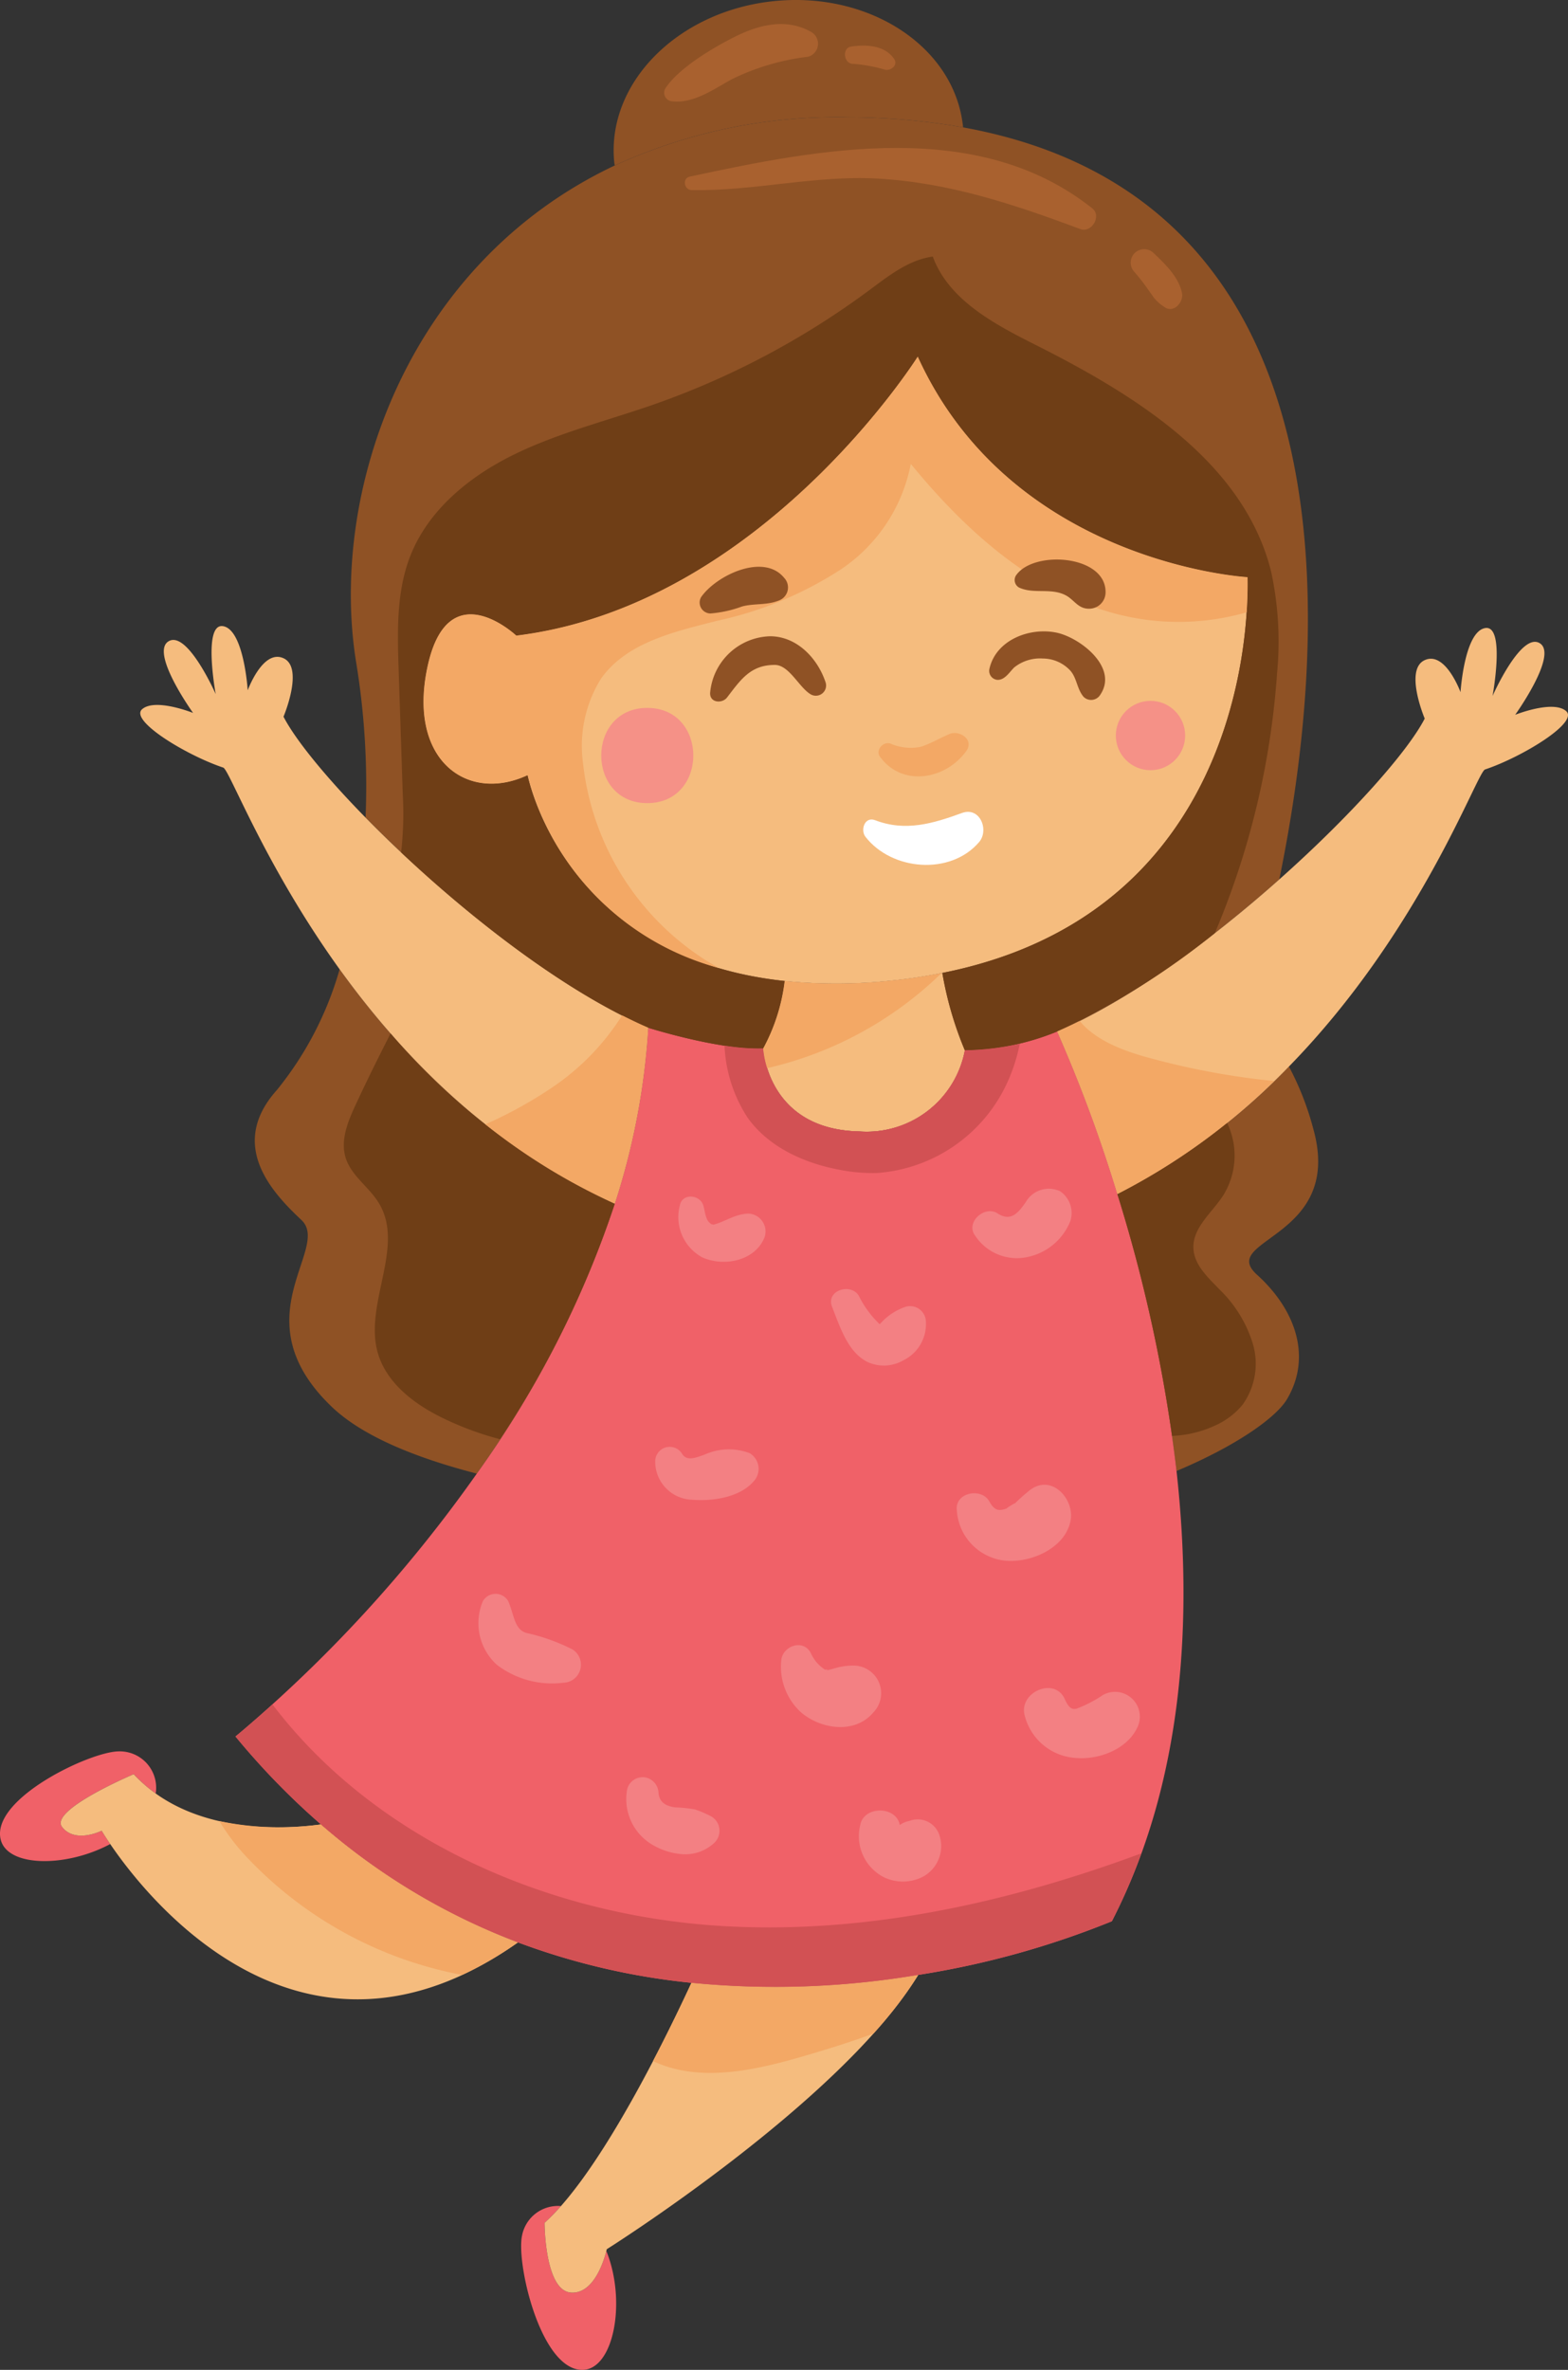 <svg xmlns="http://www.w3.org/2000/svg" width="138.661" height="209.533" viewBox="0 0 138.661 209.533">
  <rect x="0" y="0" width="138.661" height="209.533" fill="#333333" stroke="none"/>
  <g id="Group_38022" data-name="Group 38022" transform="translate(-37.993 -22.8)">
    <path id="Path_71473" data-name="Path 71473" d="M43.483,184.333c-1.167-1.5,6.333-4.667,6.333-4.667a12.875,12.875,0,0,0,1.946,1.706,3.218,3.218,0,0,0-3.305-3.723c-2.549.048-11.2,4.165-10.414,7.747.548,2.5,5.779,2.547,9.7.445-.5-.731-.756-1.175-.756-1.175S44.65,185.833,43.483,184.333Z" fill="#f06168"/>
    <path id="Path_71474" data-name="Path 71474" d="M51.762,181.372a12.875,12.875,0,0,1-1.946-1.706s-7.5,3.167-6.333,4.667,3.5.333,3.5.333.259.444.756,1.175c3.273,4.816,16.944,22.188,36.055,8.7a57.353,57.353,0,0,1-17.422-10.431C62.93,184.561,56.54,184.79,51.762,181.372Z" fill="#f5bc7e"/>
    <path id="Path_71475" data-name="Path 71475" d="M88.483,225.5c-2.333-.166-2.333-6.166-2.333-6.166A18.028,18.028,0,0,0,87.6,217.85,3.233,3.233,0,0,0,84.15,220.5c-.5,2.5,1.666,11.834,5.333,11.834,2.787,0,3.934-6.063,2.13-10.511C91.432,222.551,90.543,225.647,88.483,225.5Z" fill="#f06168"/>
    <path id="Path_71476" data-name="Path 71476" d="M99.139,198.112c-2.183,4.72-7.05,14.65-11.54,19.738a18.028,18.028,0,0,1-1.449,1.483s0,6,2.333,6.166c2.06.148,2.949-2.948,3.13-3.677.024-.1.037-.156.037-.156s20.674-13,27.547-24.255A75.9,75.9,0,0,1,99.139,198.112Z" fill="#f5bc7e"/>
    <path id="Path_71477" data-name="Path 71477" d="M123.154,34.06c0-.02,0-.04,0-.061-.72-7.005-8.206-11.974-16.722-11.1S91.6,30.162,92.314,37.167c.009.089.032.174.044.263a47.111,47.111,0,0,1,20.625-4.264A59.009,59.009,0,0,1,123.154,34.06Z" fill="#8f5225"/>
    <path id="Path_71478" data-name="Path 71478" d="M136.8,128.375a133.729,133.729,0,0,1,5.228,24.486c5.2-2.183,8.794-4.688,9.783-6.362,2.167-3.666.834-7.833-2.666-11s7.666-3.166,5-12.833a25.66,25.66,0,0,0-2.172-5.572A57.539,57.539,0,0,1,136.8,128.375Z" fill="#8f5225"/>
    <path id="Path_71479" data-name="Path 71479" d="M95.316,113.666s6.334,2,10.167,1.833a16.7,16.7,0,0,0,1.9-5.964c-19.67-2.1-22.737-18.2-22.737-18.2-5.334,2.5-10.667-1.334-8.834-9.667S83.65,79,83.65,79c21.666-2.666,35.5-24.666,35.5-24.666,8.333,18.333,29.166,19.5,29.166,19.5.158,8.651-2.962,30.209-26.991,34.989a31.033,31.033,0,0,0,1.991,6.844A22.189,22.189,0,0,0,131.483,114c6.314-2.706,13.553-8.034,19.639-13.444,3.706-18.025,8.63-59.871-27.968-66.495a59.009,59.009,0,0,0-10.171-.894A47.111,47.111,0,0,0,92.358,37.43c-18.394,8.688-25.289,28.912-22.875,43.9a67.389,67.389,0,0,1,.837,13.752C77.022,101.928,86.932,110.073,95.316,113.666Z" fill="#8f5225"/>
    <path id="Path_71480" data-name="Path 71480" d="M92.235,129.166C81.324,124.234,73.47,116.053,68.027,108.5a29.947,29.947,0,0,1-5.544,10.669c-4.333,4.833-.5,9,2.167,11.5s-5.5,8.667,2.666,16.5c2.672,2.563,7.277,4.48,12.839,5.922a89.308,89.308,0,0,0,12.2-23.867Z" fill="#8f5225"/>
    <path id="Path_71481" data-name="Path 71481" d="M116.816,109.5a45.551,45.551,0,0,1-9.429.036,16.7,16.7,0,0,1-1.9,5.964s.333,7.167,8.5,7.334a8.834,8.834,0,0,0,9.333-7.167,31.033,31.033,0,0,1-1.991-6.844C119.894,109.106,118.4,109.34,116.816,109.5Z" fill="#f5bc7e"/>
    <path id="Path_71482" data-name="Path 71482" d="M176.483,85.666c-1.167-1-4.5.333-4.5.333s3.833-5.333,2.167-6.333-4.167,4.667-4.167,4.667,1.167-6.334-.667-6S167.15,84,167.15,84s-1.334-3.666-3.167-2.833,0,5.167,0,5.167c-1.524,2.963-6.578,8.636-12.861,14.222-6.086,5.41-13.325,10.738-19.639,13.444a126.836,126.836,0,0,1,5.322,14.376,57.539,57.539,0,0,0,15.173-11.281c11.7-11.981,16.621-26.022,17.338-26.261C172.572,89.748,177.65,86.666,176.483,85.666Z" fill="#f5bc7e"/>
    <path id="Path_71483" data-name="Path 71483" d="M92.235,129.166l.123.055a62.709,62.709,0,0,0,2.958-15.555c-8.384-3.593-18.294-11.738-25-18.581-3.557-3.631-6.212-6.9-7.252-8.919,0,0,1.833-4.333,0-5.167S59.9,83.833,59.9,83.833s-.333-5.334-2.166-5.667-.667,6-.667,6S54.568,78.5,52.9,79.5s2.167,6.334,2.167,6.334-3.333-1.334-4.5-.334,3.911,4.082,7.167,5.167c.551.184,3.6,8.535,10.292,17.831C73.47,116.053,81.324,124.234,92.235,129.166Z" fill="#f5bc7e"/>
    <path id="Path_71484" data-name="Path 71484" d="M116.816,109.5c1.583-.159,3.078-.393,4.509-.677,24.029-4.78,27.149-26.338,26.991-34.989,0,0-20.833-1.167-29.166-19.5,0,0-13.834,22-35.5,24.666,0,0-6-5.666-7.834,2.667s3.5,12.167,8.834,9.667c0,0,3.067,16.1,22.737,18.2A45.551,45.551,0,0,0,116.816,109.5Z" fill="#f5bc7e"/>
    <path id="Path_71485" data-name="Path 71485" d="M131.483,114a22.189,22.189,0,0,1-8.167,1.667,8.834,8.834,0,0,1-9.333,7.167c-8.167-.167-8.5-7.334-8.5-7.334-3.833.167-10.167-1.833-10.167-1.833a62.709,62.709,0,0,1-2.958,15.555,89.308,89.308,0,0,1-12.2,23.867,122.508,122.508,0,0,1-21.339,23.245,65.194,65.194,0,0,0,7.556,7.773,57.353,57.353,0,0,0,17.422,10.431,61.229,61.229,0,0,0,15.345,3.575,75.9,75.9,0,0,0,20.058-.7,77.122,77.122,0,0,0,17.119-4.745c6.365-12.347,7.161-26.734,5.717-39.805a133.729,133.729,0,0,0-5.228-24.486A126.836,126.836,0,0,0,131.483,114Z" fill="#f06168"/>
    <path id="Path_71486" data-name="Path 71486" d="M129.584,53.3c-3.665-1.844-7.687-3.966-9.105-7.816-2.114.288-3.88,1.685-5.592,2.957A71.787,71.787,0,0,1,95.625,58.626c-4.1,1.42-8.35,2.476-12.242,4.394s-7.5,4.864-9.093,8.9c-1.253,3.171-1.158,6.691-1.045,10.1q.183,5.5.365,11a30.372,30.372,0,0,1-.146,5.144c6.436,6.059,14.7,12.44,21.852,15.507,0,0,6.334,2,10.167,1.833a16.7,16.7,0,0,0,1.9-5.964c-19.67-2.1-22.737-18.2-22.737-18.2-5.334,2.5-10.667-1.334-8.834-9.667S83.65,79,83.65,79c21.666-2.666,35.5-24.666,35.5-24.666,8.333,18.333,29.166,19.5,29.166,19.5.158,8.651-2.962,30.209-26.991,34.989a31.033,31.033,0,0,0,1.991,6.844A22.189,22.189,0,0,0,131.483,114a67.017,67.017,0,0,0,13.942-8.7,71.457,71.457,0,0,0,5.5-22.962,29.258,29.258,0,0,0-.522-8.989C148.006,63.69,138.477,57.778,129.584,53.3Z" fill="#6f3e16"/>
    <path id="Path_71487" data-name="Path 71487" d="M72.533,114.175c-1.062,2.08-2.1,4.173-3.083,6.29-.694,1.49-1.383,3.163-.882,4.729.507,1.586,2.084,2.57,2.942,4,2.3,3.831-1.3,8.825-.132,13.138.685,2.527,2.9,4.345,5.22,5.568a27.23,27.23,0,0,0,5.613,2.149,86.54,86.54,0,0,0,10.147-20.825l-.123-.055A58.279,58.279,0,0,1,72.533,114.175Z" fill="#6f3e16"/>
    <path id="Path_71488" data-name="Path 71488" d="M141.641,149.755a9.926,9.926,0,0,0,3.856-.94,6.615,6.615,0,0,0,2.372-1.806,6.215,6.215,0,0,0,.914-5.4,11.257,11.257,0,0,0-2.933-4.789c-1.03-1.066-2.265-2.183-2.322-3.664-.07-1.816,1.632-3.123,2.625-4.646a6.648,6.648,0,0,0,.349-6.438,54.788,54.788,0,0,1-9.7,6.3A136.625,136.625,0,0,1,141.641,149.755Z" fill="#6f3e16"/>
    <path id="Path_71489" data-name="Path 71489" d="M109.751,25.637c-2.3-1.312-4.79-.613-7,.528-1.885.971-4.746,2.674-5.921,4.45a.764.764,0,0,0,.455,1.119c1.918.317,3.8-1.031,5.417-1.925a20.935,20.935,0,0,1,6.769-1.994A1.2,1.2,0,0,0,109.751,25.637Z" fill="#a9612f"/>
    <path id="Path_71490" data-name="Path 71490" d="M117.056,28c-.849-1.207-2.438-1.278-3.781-1.085-.876.125-.662,1.581.208,1.534a13.581,13.581,0,0,1,2.823.526C116.814,29.048,117.434,28.534,117.056,28Z" fill="#a9612f"/>
    <path id="Path_71491" data-name="Path 71491" d="M134.59,41.226c-10.1-8.037-24.113-5.278-35.6-2.81-.686.147-.506,1.176.161,1.189,5.543.107,10.9-1.33,16.478-1.014,6.314.359,12.035,2.277,17.9,4.463C134.525,43.427,135.44,41.9,134.59,41.226Z" fill="#a9612f"/>
    <path id="Path_71492" data-name="Path 71492" d="M142.519,48.714c-.287-1.43-1.5-2.578-2.527-3.557a1.192,1.192,0,0,0-1.685,1.685,16.4,16.4,0,0,1,1.111,1.411c.2.289.412.571.61.864a3.783,3.783,0,0,0,.913.81C141.764,50.56,142.681,49.521,142.519,48.714Z" fill="#a9612f"/>
    <path id="Path_71493" data-name="Path 71493" d="M136.8,128.375a56.8,56.8,0,0,0,13.871-9.993,66.924,66.924,0,0,1-11.428-2.154c-2.127-.6-4.434-1.522-5.77-3.159-.673.334-1.34.65-1.995.93A126.836,126.836,0,0,1,136.8,128.375Z" fill="#f3a865"/>
    <path id="Path_71494" data-name="Path 71494" d="M86.84,118.936a37.792,37.792,0,0,1-5.925,3.271,53.876,53.876,0,0,0,11.32,6.959l.123.055a62.709,62.709,0,0,0,2.958-15.555c-.757-.324-1.529-.7-2.307-1.092A21.507,21.507,0,0,1,86.84,118.936Z" fill="#f3a865"/>
    <path id="Path_71495" data-name="Path 71495" d="M57.394,183.814a18.8,18.8,0,0,0,2.762,3.542,35.089,35.089,0,0,0,18.7,10.057,31.422,31.422,0,0,0,4.939-2.876,57.353,57.353,0,0,1-17.422-10.431A26.127,26.127,0,0,1,57.394,183.814Z" fill="#f3a865"/>
    <path id="Path_71496" data-name="Path 71496" d="M99.139,198.112c-.813,1.757-2,4.236-3.4,6.918,4.2,1.989,9.248.774,13.752-.56,1.908-.566,3.848-1.168,5.741-1.871a36.217,36.217,0,0,0,3.961-5.188A75.9,75.9,0,0,1,99.139,198.112Z" fill="#f3a865"/>
    <path id="Path_71497" data-name="Path 71497" d="M127.231,118.146a15.274,15.274,0,0,0,.939-3.052,25.234,25.234,0,0,1-4.854.572,8.834,8.834,0,0,1-9.333,7.167c-8.167-.167-8.5-7.334-8.5-7.334a18.256,18.256,0,0,1-3.42-.25,12.639,12.639,0,0,0,2.039,6.365c1.84,2.587,4.951,4.009,8.068,4.6a15.251,15.251,0,0,0,3.328.3A13.742,13.742,0,0,0,127.231,118.146Z" fill="#d25154"/>
    <path id="Path_71498" data-name="Path 71498" d="M138.915,186.669c-11.888,4.4-24.395,7.158-36.991,6.425C86.68,192.206,71.29,185.6,62.091,173.5c-2.027,1.839-3.275,2.83-3.275,2.83a65.194,65.194,0,0,0,7.556,7.773,57.353,57.353,0,0,0,17.422,10.431,61.229,61.229,0,0,0,15.345,3.575,75.9,75.9,0,0,0,20.058-.7,77.122,77.122,0,0,0,17.119-4.745A51.173,51.173,0,0,0,138.915,186.669Z" fill="#d25154"/>
    <path id="Path_71499" data-name="Path 71499" d="M104.15,130.1c-1.237.052-2.117.778-3.164,1,.152-.033-.009-.055-.074-.051a2.687,2.687,0,0,1-.214-.18c-.34-.357-.374-1.052-.513-1.5-.3-.954-1.854-1.1-2.071,0a4.05,4.05,0,0,0,1.98,4.6c1.833.827,4.448.37,5.4-1.528A1.579,1.579,0,0,0,104.15,130.1Z" fill="#f38083"/>
    <path id="Path_71500" data-name="Path 71500" d="M118.114,138.329a5.188,5.188,0,0,0-2.169,1.386c-.066.069-.119.121-.165.164a9.094,9.094,0,0,1-1.851-2.53c-.755-1.167-2.924-.422-2.356.993.682,1.7,1.374,4.033,3.167,4.893a3.452,3.452,0,0,0,3.132-.158,3.567,3.567,0,0,0,2-3.411A1.4,1.4,0,0,0,118.114,138.329Z" fill="#f38083"/>
    <path id="Path_71501" data-name="Path 71501" d="M131.723,128.115a2.353,2.353,0,0,0-3.028.985c-.668.947-1.311,1.745-2.483.985-1.156-.751-2.878.808-1.977,1.977A4.415,4.415,0,0,0,128.518,134a5.228,5.228,0,0,0,4.126-3.232A2.326,2.326,0,0,0,131.723,128.115Z" fill="#f38083"/>
    <path id="Path_71502" data-name="Path 71502" d="M104.291,151.283a5.206,5.206,0,0,0-4.017.139c-.749.255-1.546.608-1.965-.087a1.283,1.283,0,0,0-2.375.643,3.372,3.372,0,0,0,3.3,3.423c1.765.145,4.172-.209,5.381-1.6A1.617,1.617,0,0,0,104.291,151.283Z" fill="#f38083"/>
    <path id="Path_71503" data-name="Path 71503" d="M129.146,154.493a14.489,14.489,0,0,0-1.432,1.264c.22-.2-.9.491-.657.4-.693.249-1.091.267-1.575-.606-.7-1.264-3.067-.791-2.875.779a4.769,4.769,0,0,0,4.34,4.463c2.252.191,5.289-1.131,5.727-3.591C133,155.361,131.042,153.138,129.146,154.493Z" fill="#f38083"/>
    <path id="Path_71504" data-name="Path 71504" d="M113.532,170.064a5.759,5.759,0,0,0-1.8.261c-.243.071-.5.131-.742.186.4-.089-.012-.115-.035-.084a3.371,3.371,0,0,1-1.261-1.471c-.676-1.31-2.558-.609-2.62.71a5.466,5.466,0,0,0,1.821,4.592c1.78,1.451,4.721,1.87,6.344-.067A2.443,2.443,0,0,0,113.532,170.064Z" fill="#f38083"/>
    <path id="Path_71505" data-name="Path 71505" d="M88.615,168.633a17.187,17.187,0,0,0-4.055-1.451c-1.1-.3-1.1-1.636-1.631-2.833a1.3,1.3,0,0,0-2.226,0A4.973,4.973,0,0,0,81.938,170a8.052,8.052,0,0,0,5.878,1.58A1.594,1.594,0,0,0,88.615,168.633Z" fill="#f38083"/>
    <path id="Path_71506" data-name="Path 71506" d="M135.54,172.657a11.3,11.3,0,0,1-2.343,1.215c-.457.109-.717-.122-1.044-.848-.915-2.028-4.139-.575-3.535,1.49a4.975,4.975,0,0,0,4.394,3.708c2.018.218,4.553-.686,5.507-2.586A2.194,2.194,0,0,0,135.54,172.657Z" fill="#f38083"/>
    <path id="Path_71507" data-name="Path 71507" d="M100.889,183.4a9.223,9.223,0,0,0-1.449-.62A12.154,12.154,0,0,0,97.7,182.6c-.765-.109-1.382-.394-1.473-1.262a1.448,1.448,0,0,0-1.033-1.356,1.409,1.409,0,0,0-1.73.982,4.674,4.674,0,0,0,2.111,4.873,6.079,6.079,0,0,0,2.825.907,3.751,3.751,0,0,0,2.789-1.037A1.468,1.468,0,0,0,100.889,183.4Z" fill="#f38083"/>
    <path id="Path_71508" data-name="Path 71508" d="M121.089,185.131a2.021,2.021,0,0,0-2.474-1.4,2.626,2.626,0,0,1-.351.1,2.273,2.273,0,0,0-.687.316l-.016.012c-.312-1.717-3.208-1.707-3.5.024a4.081,4.081,0,0,0,2.068,4.58,3.891,3.891,0,0,0,3.478-.03A3.08,3.08,0,0,0,121.089,185.131Z" fill="#f38083"/>
    <path id="Path_71509" data-name="Path 71509" d="M116.816,109.5a45.551,45.551,0,0,1-9.429.036,16.7,16.7,0,0,1-1.9,5.964,7.8,7.8,0,0,0,.352,1.741,32.553,32.553,0,0,0,15.418-8.406C119.843,109.112,118.374,109.343,116.816,109.5Z" fill="#f3a865"/>
    <path id="Path_71510" data-name="Path 71510" d="M119.15,54.333s-13.834,22-35.5,24.666c0,0-6-5.666-7.834,2.667s3.5,12.167,8.834,9.667a23.843,23.843,0,0,0,16.909,17.052c-.487-.285-.98-.559-1.449-.875A23.744,23.744,0,0,1,89.543,90.222a11.248,11.248,0,0,1,1.594-7.411c2.252-3.2,6.471-4.154,10.26-5.119a32.837,32.837,0,0,0,10.775-4.431,14.511,14.511,0,0,0,6.363-9.446c4.092,4.983,8.917,9.57,14.846,12.1a21.778,21.778,0,0,0,14.854,1.022c.075-1.152.1-2.2.081-3.107C148.316,73.833,127.483,72.666,119.15,54.333Z" fill="#f3a865"/>
    <path id="Path_71511" data-name="Path 71511" d="M107.339,73.893c-1.824-2.239-6.028-.208-7.349,1.707a.965.965,0,0,0,.826,1.44,10.394,10.394,0,0,0,2.793-.616c1.059-.287,2.158-.1,3.2-.507A1.232,1.232,0,0,0,107.339,73.893Z" fill="#8f5225"/>
    <path id="Path_71512" data-name="Path 71512" d="M127.825,73.7a.761.761,0,0,0,.273,1.042c1.315.624,2.871-.017,4.195.723.707.4,1.047,1.154,1.986,1.154a1.45,1.45,0,0,0,1.481-1.482C135.76,71.847,129.333,71.422,127.825,73.7Z" fill="#8f5225"/>
    <path id="Path_71513" data-name="Path 71513" d="M111.016,83.177c-.7-2.165-2.543-4.105-4.9-4.122a5.478,5.478,0,0,0-5.324,5c-.051.893,1.066.98,1.5.408,1.19-1.55,2.067-2.881,4.226-2.873,1.272.005,2.145,2.011,3.177,2.606A.906.906,0,0,0,111.016,83.177Z" fill="#8f5225"/>
    <path id="Path_71514" data-name="Path 71514" d="M131.439,78.739c-2.367-.5-5.345.619-5.941,3.161a.8.8,0,0,0,.207.782.782.782,0,0,0,.445.222c.673.072,1.108-.676,1.533-1.094a3.67,3.67,0,0,1,2.535-.787,3.329,3.329,0,0,1,2.35.992c.661.654.634,1.68,1.252,2.4a.946.946,0,0,0,1.472-.189C136.925,81.809,133.5,79.178,131.439,78.739Z" fill="#8f5225"/>
    <path id="Path_71515" data-name="Path 71515" d="M121.949,87.7c-.853.365-1.664.855-2.549,1.135a4.522,4.522,0,0,1-2.686-.3c-.631-.188-1.331.594-.9,1.176,1.992,2.722,5.836,2,7.636-.518C124.163,88.191,122.83,87.321,121.949,87.7Z" fill="#f3a865"/>
    <path id="Path_71516" data-name="Path 71516" d="M123.073,94.678c-2.586.938-5.008,1.672-7.69.641-.924-.356-1.325.865-.855,1.469,2.336,3,7.513,3.429,10.046.469C125.488,96.189,124.649,94.106,123.073,94.678Z" fill="#fff"/>
    <path id="Path_71517" data-name="Path 71517" d="M95.233,85.39c-5.429,0-5.429,8.419,0,8.419S100.662,85.39,95.233,85.39Z" fill="#f59187"/>
    <circle id="Ellipse_277" data-name="Ellipse 277" cx="3.066" cy="3.066" r="3.066" transform="translate(136.667 84.766)" fill="#f59187"/>
  </g>
</svg>
